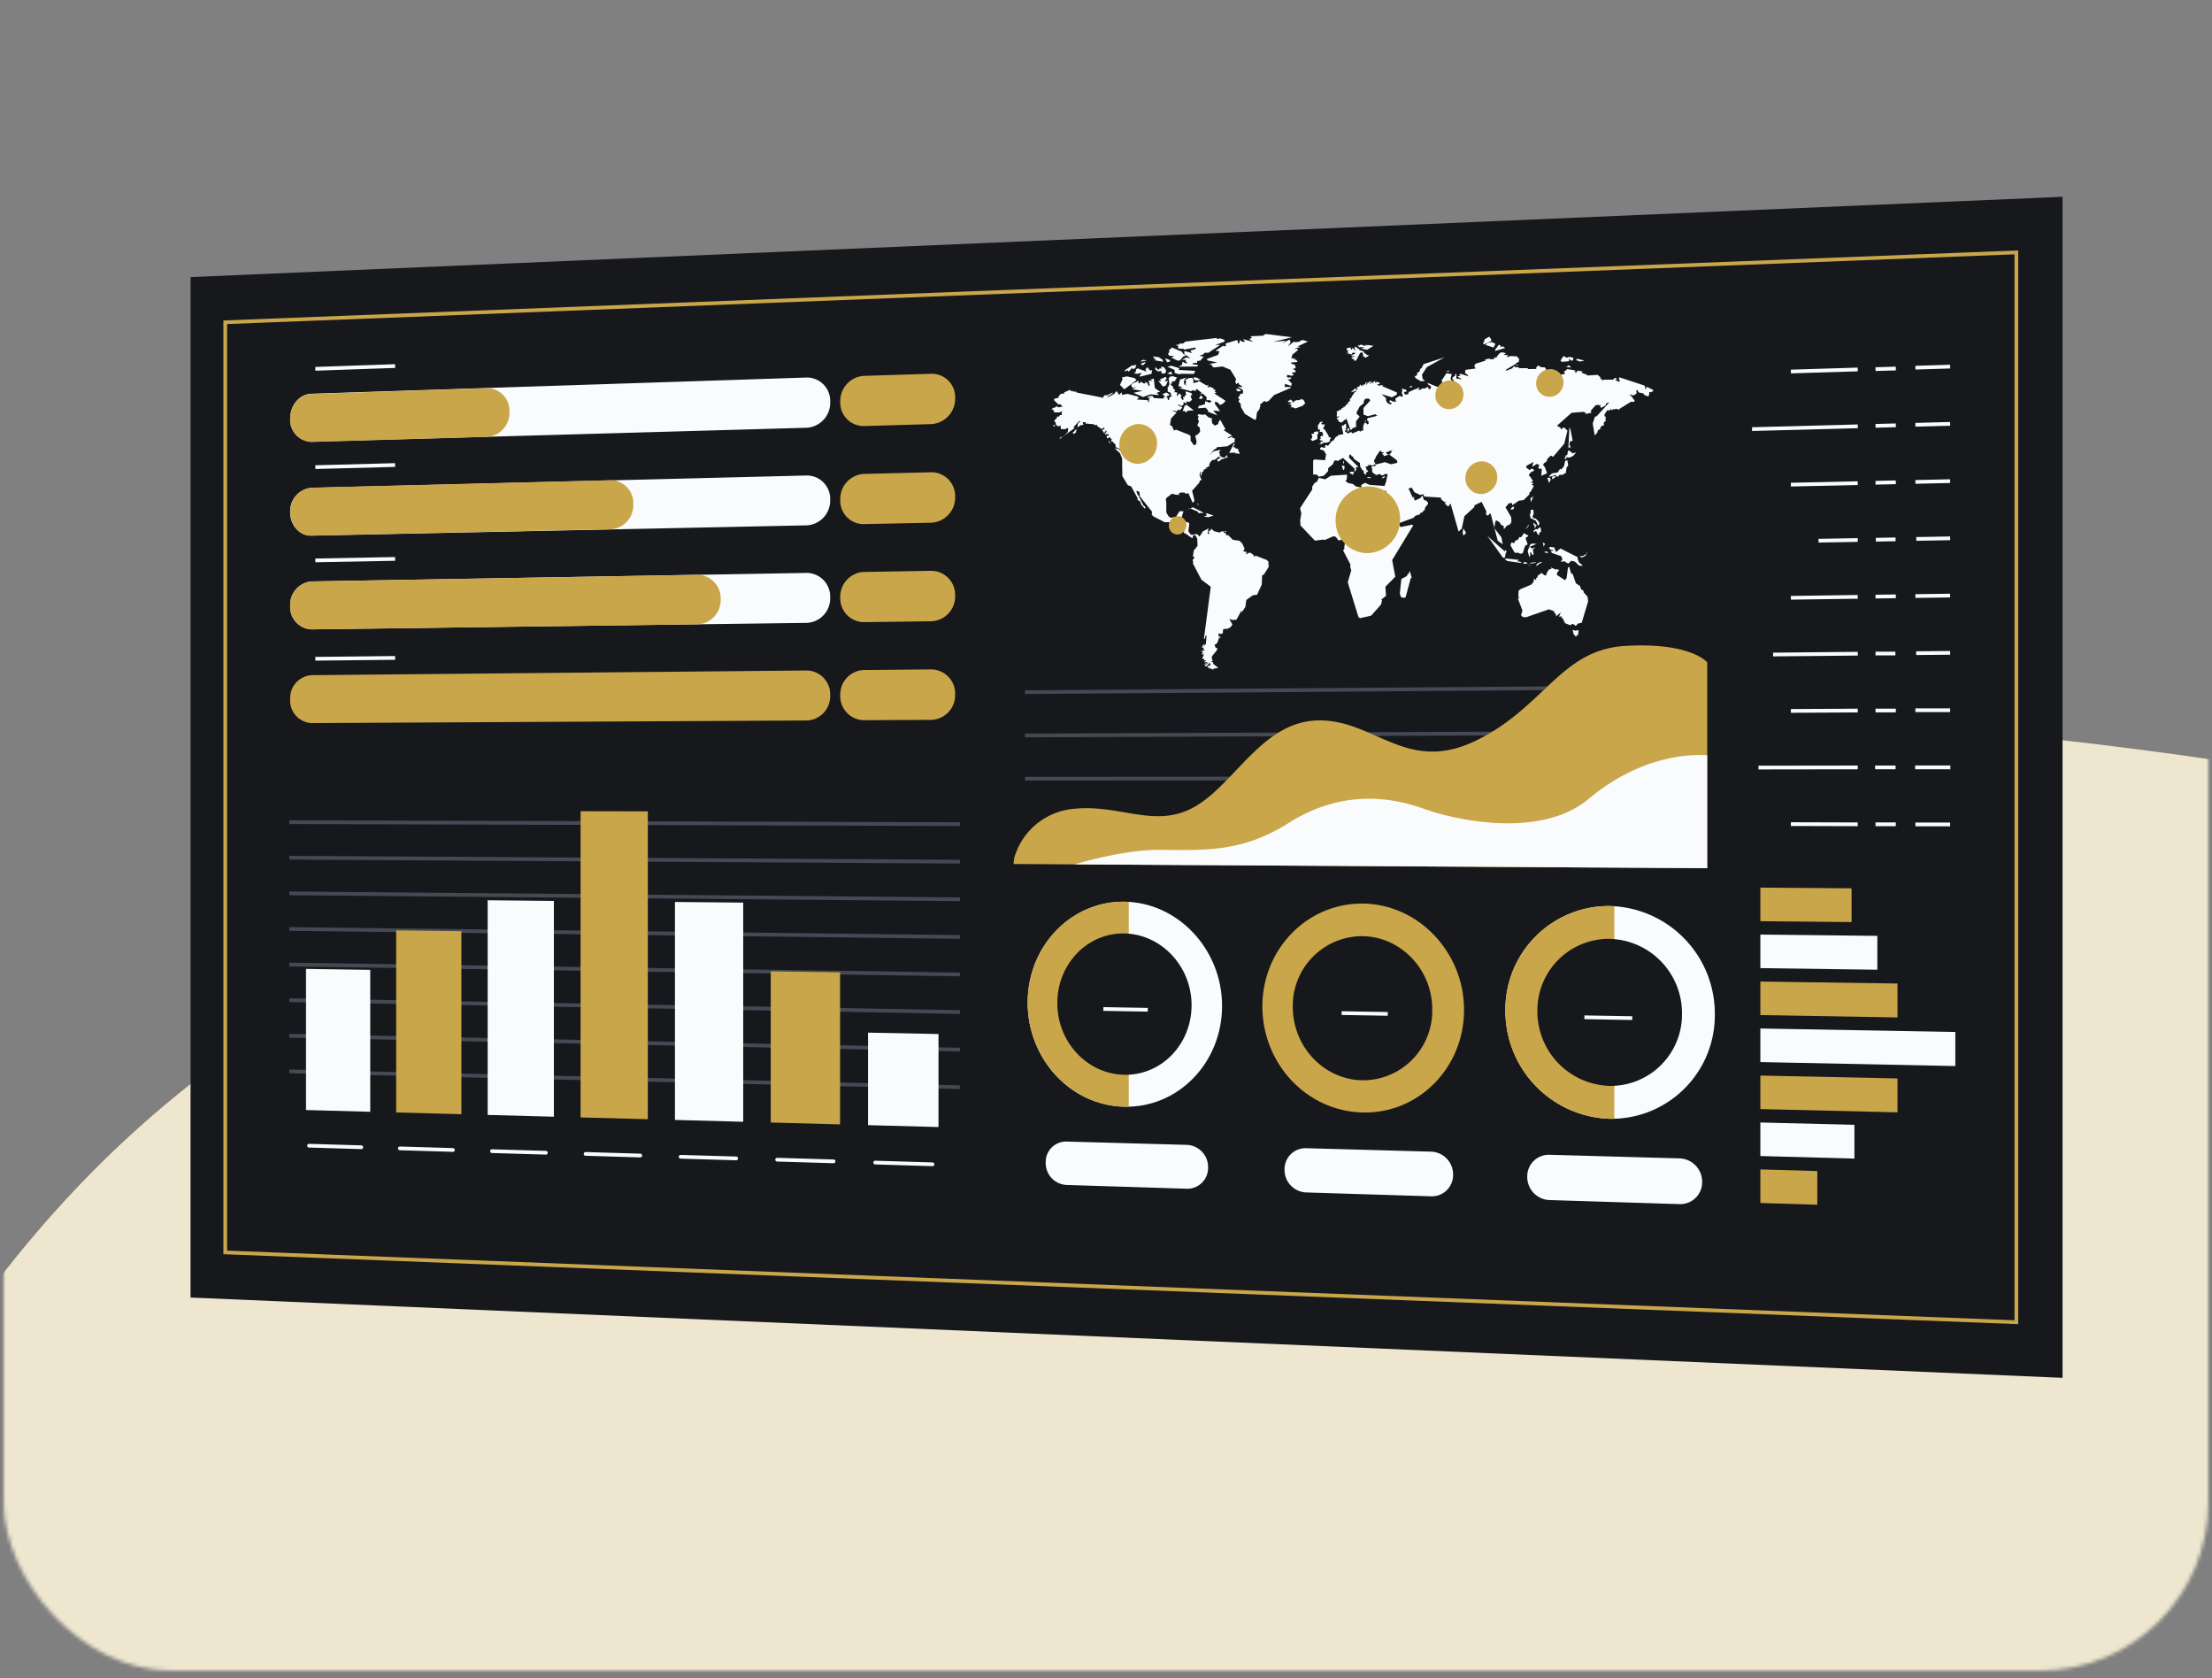 <svg xmlns="http://www.w3.org/2000/svg" width="592" height="449" fill="none" viewBox="0 0 592 449">
  <rect x="0" y="0" width="592" height="449" fill="#808080" stroke="none"/>
  <g class="modern-tech-increase-operational-efficiency">
    <g class="Mask group">
      <mask id="a" width="590" height="447" x="1" y="0" class="a" maskUnits="userSpaceOnUse" style="mask-type:alpha">
        <rect width="590" height="447" x="1" fill="#17181C" class="Rectangle 3482" rx="45"/>
      </mask>
      <g class="Group 6965" mask="url(#a)">
        <g class="freepik--background-simple--inject-12">
          <path fill="#C9A649" d="M481.857 192.497s-169.448-7.353-304.367 34.518S3.336 334.97-32.62 388.245c-35.955 53.276 34 99.518 166.169 113.132 132.169 13.615 191.164-25.393 355.418-39.292 164.253-13.9 213.898-9.181 330.625-51.261 116.728-42.079 93.301-119.164-50.5-166.754-143.801-47.591-287.235-51.573-287.235-51.573Z" class="Vector"/>
          <path fill="#FAFBFC" d="M481.857 192.497s-169.448-7.353-304.367 34.518S3.336 334.97-32.62 388.245c-35.955 53.276 34 99.518 166.169 113.132 132.169 13.615 191.164-25.393 355.418-39.292 164.253-13.9 213.898-9.181 330.625-51.261 116.728-42.079 93.301-119.164-50.5-166.754-143.801-47.591-287.235-51.573-287.235-51.573Z" class="Vector" opacity=".75"/>
        </g>
        <g class="freepik--Graphics--inject-12">
          <path fill="#17181C" d="M552 368.658 51 347.173V74.137l501-21.485v316.006Z" class="Vector"/>
          <path stroke="#C9A649" stroke-miterlimit="10" d="M539.637 353.781 60.285 335.099V86.226L539.637 67.53v286.25Z" class="Vector"/>
          <path fill="#FAFBFC" d="m215.992 114.447-132.639 3.754a5.888 5.888 0 0 1-5.374-3.934 5.881 5.881 0 0 1-.32-2.323c0-3.541 2.503-6.494 5.694-6.594l132.639-4.342a6.25 6.25 0 0 1 5.801 4.059c.295.785.429 1.622.393 2.46a6.696 6.696 0 0 1-6.194 6.92Z" class="Vector"/>
          <path fill="#C9A649" d="M136.329 110.199a5.974 5.974 0 0 0-1.588-4.422 5.988 5.988 0 0 0-4.293-1.91l-47.087 1.539c-3.14.1-5.693 3.053-5.693 6.595a5.879 5.879 0 0 0 5.693 6.256l47.087-1.364a6.433 6.433 0 0 0 5.881-6.694Z" class="Vector"/>
          <path fill="#FAFBFC" d="m215.988 140.562-132.639 2.765c-3.14.075-5.694-2.74-5.694-6.257a6.258 6.258 0 0 1 5.694-6.544l132.639-3.303a6.248 6.248 0 0 1 4.483 1.951 6.254 6.254 0 0 1 1.711 4.581 6.63 6.63 0 0 1-6.194 6.807Z" class="Vector"/>
          <path fill="#C9A649" d="M169.494 134.929a6.117 6.117 0 0 0-5.994-6.445l-80.084 2.002a6.26 6.26 0 0 0-5.693 6.545c0 3.541 2.502 6.356 5.693 6.256l80.147-1.676a6.46 6.46 0 0 0 5.931-6.682Z" class="Vector"/>
          <path fill="#FAFBFC" d="m215.991 166.657-132.64 1.739a5.97 5.97 0 0 1-4.17-1.975 5.986 5.986 0 0 1-1.523-4.356 6.255 6.255 0 0 1 5.694-6.495l132.639-2.277a6.328 6.328 0 0 1 4.483 1.995 6.347 6.347 0 0 1 1.711 4.599 6.557 6.557 0 0 1-6.194 6.77Z" class="Vector"/>
          <path fill="#C9A649" d="M192.874 160.333a6.255 6.255 0 0 0-6.081-6.532L83.36 155.578a6.256 6.256 0 0 0-5.694 6.494 5.98 5.98 0 0 0 5.694 6.332l103.433-1.352a6.492 6.492 0 0 0 6.081-6.719Zm23.116 32.442-132.639.701a6.041 6.041 0 0 1-4.169-2.003 6.036 6.036 0 0 1-1.524-4.366 6.145 6.145 0 0 1 5.693-6.457l132.639-1.252a6.367 6.367 0 0 1 4.481 2.024 6.372 6.372 0 0 1 1.713 4.608 6.506 6.506 0 0 1-6.194 6.745Zm33.317-79.303-18.169.526a6.265 6.265 0 0 1-4.52-1.925 6.243 6.243 0 0 1-1.737-4.594 6.75 6.75 0 0 1 1.743-4.709 6.749 6.749 0 0 1 4.514-2.199l18.169-.563a6.267 6.267 0 0 1 4.574 1.915 6.248 6.248 0 0 1 1.745 4.642 6.782 6.782 0 0 1-6.319 6.907Zm-.002 26.385-18.17.376a6.252 6.252 0 0 1-4.538-1.942 6.255 6.255 0 0 1-1.718-4.628 6.68 6.68 0 0 1 6.256-6.857l18.17-.451a6.373 6.373 0 0 1 4.561 1.963 6.372 6.372 0 0 1 1.758 4.644 6.722 6.722 0 0 1-6.319 6.895Zm.001 26.371-18.169.238a6.373 6.373 0 0 1-5.856-4.131 6.381 6.381 0 0 1-.401-2.488 6.62 6.62 0 0 1 6.257-6.808l18.169-.312a6.445 6.445 0 0 1 2.48.542 6.443 6.443 0 0 1 3.426 3.61 6.43 6.43 0 0 1 .413 2.505 6.644 6.644 0 0 1-6.319 6.844Zm0 26.383-18.169.088a6.446 6.446 0 0 1-4.521-2.029 6.425 6.425 0 0 1-1.736-4.641 6.564 6.564 0 0 1 1.742-4.662 6.56 6.56 0 0 1 4.515-2.095l18.169-.163a6.482 6.482 0 0 1 4.558 2.027 6.46 6.46 0 0 1 1.348 2.158c.303.801.443 1.654.413 2.51a6.607 6.607 0 0 1-6.319 6.807Z" class="Vector"/>
          <path stroke="#FAFBFC" stroke-miterlimit="10" d="m84.395 98.684 21.347-.739m-21.347 27.044 21.347-.563m-21.347 25.517 21.347-.4M84.395 176.26l21.347-.225m373.552-76.629 17.894-.55m-28.284 15.961 28.292-.751m-17.902 15.604 17.894-.4m-10.495 15.402 10.498-.188m-17.897 15.462 17.894-.251m-22.661 15.433 22.674-.226m-17.907 15.315 17.894-.1m-26.56 15.253 26.565-.038m-17.899 15.172 17.894.05m4.76-121.79 5.431-.162m-5.431 15.341 5.431-.15m-5.431 15.375 5.431-.125m-5.347 15.366 5.281-.1m-5.365 15.317 5.431-.075m-5.431 15.312h5.318m-5.318 15.242h5.431m-5.529 15.219h5.468m-5.37 15.231h5.431m5.239-122.181 9.297-.288m-9.297 15.567 9.297-.251m-9.297 15.541 9.297-.213m-9.059 15.464 9.06-.163m-9.298 15.446 9.297-.125m-9.09 15.411 9.097-.087m-9.304 15.351h9.297m-9.367 15.293h9.423m-9.353 15.262h9.297" class="Vector"/>
          <path stroke="#454954" stroke-miterlimit="10" d="m274.323 208.356 181.966-.126m-181.966-11.448 181.966-.751m-181.966-10.835 181.966-1.364" class="Vector"/>
          <path fill="#C9A649" d="M456.908 232.294v-55.058s-4.267-5.418-21.873-4.417c-17.418 1.001-21.598 16.392-40.042 25.351-18.444 8.96-26.928-5.493-41.944-5.418-15.016.075-22.336 16.693-33.11 22.987-10.774 6.294-20.246-.814-33.047.725a18.194 18.194 0 0 0-15.466 13.164l-.175 1.552 185.657 1.114Z" class="Vector"/>
          <path fill="#FAFBFC" d="M456.899 232.293v-30.232c-6.019-.325-18.507.676-31.771 11.725s-36.926 5.218-43.883 2.678c-11.075-4.055-23.775-4.255-36.401 3.754-12.626 8.008-22.887 7.232-34.586 7.17-8.271 0-17.869 2.502-22.712 3.891l169.353 1.014Zm-139.182 85.77-32.371-1.013a5.854 5.854 0 0 1-3.939-1.884 5.852 5.852 0 0 1-1.542-4.085 5.448 5.448 0 0 1 1.539-3.989 5.454 5.454 0 0 1 3.942-1.654l32.371.888a5.94 5.94 0 0 1 5.606 6.031 5.545 5.545 0 0 1-1.59 4.044 5.55 5.55 0 0 1-4.016 1.662Zm65.36 2.028-33.611-1.038a6.03 6.03 0 0 1-5.681-6.094 5.618 5.618 0 0 1 1.619-4.08 5.596 5.596 0 0 1 4.062-1.664l33.611.926a6.106 6.106 0 0 1 5.818 6.144 5.684 5.684 0 0 1-1.671 4.145 5.686 5.686 0 0 1-4.147 1.661Zm66.442 2.089-34.887-1.089a6.185 6.185 0 0 1-5.894-6.257 5.77 5.77 0 0 1 1.698-4.185 5.761 5.761 0 0 1 4.196-1.671l34.887.964a6.255 6.255 0 0 1 6.031 6.256 5.854 5.854 0 0 1-3.707 5.576c-.739.292-1.53.43-2.324.406Z" class="Vector"/>
          <path stroke="#454954" stroke-miterlimit="10" d="m77.435 286.656 179.463 4.242M77.435 277.129l179.463 3.716M77.435 267.609l179.463 3.179m-179.463-12.71 179.463 2.653M77.435 248.566l179.463 2.128M77.435 239.031l179.463 1.589M77.435 229.5l179.463 1.051M77.435 219.984l179.463.526" class="Vector"/>
          <path fill="#FAFBFC" d="m99.088 297.47-17.193-.463v-37.765l17.193.263v37.965Z" class="Vector"/>
          <path fill="#C9A649" d="m123.485 298.118-17.456-.463v-48.714l17.456.213v48.964Z" class="Vector"/>
          <path fill="#FAFBFC" d="m148.238 298.79-17.719-.476v-57.435l17.719.175v57.736Z" class="Vector"/>
          <path fill="#C9A649" d="m173.38 299.462-17.994-.475v-81.936l17.994.037v82.374Z" class="Vector"/>
          <path fill="#FAFBFC" d="m198.906 300.144-18.269-.488v-58.324l18.269.175v58.637Z" class="Vector"/>
          <path fill="#C9A649" d="m224.832 300.845-18.557-.5v-40.443l18.557.276v40.667Z" class="Vector"/>
          <path fill="#FAFBFC" d="m251.172 301.552-18.858-.5v-24.751l18.858.363v24.888Z" class="Vector"/>
          <path stroke="#FAFBFC" stroke-linecap="round" stroke-linejoin="round" d="m82.707 306.547 13.99.413m10.313.306 14.202.425m10.458.317 14.428.425m10.622.309 14.641.438m10.797.332 14.866.438m10.963.339 15.103.451m11.139.322 15.341.463" class="Vector"/>
          <path fill="#C9A649" d="M471.127 246.477v-8.985l24.414.188v9.034l-24.414-.237Z" class="Vector"/>
          <path fill="#FAFBFC" d="M471.127 259.038v-8.972l31.308.338v9.06l-31.308-.426Z" class="Vector"/>
          <path fill="#C9A649" d="M471.127 271.601v-8.972l36.701.525v9.072l-36.701-.625Z" class="Vector"/>
          <path fill="#FAFBFC" d="M471.127 284.172v-8.984l52.18.938v9.11l-52.18-1.064Z" class="Vector"/>
          <path fill="#C9A649" d="M471.127 296.749v-8.972l36.701.776v9.072l-36.701-.876Z" class="Vector"/>
          <path fill="#FAFBFC" d="M471.127 309.312v-8.972l25.177.625V310l-25.177-.688Z" class="Vector"/>
          <path fill="#C9A649" d="M471.127 321.879v-8.984l15.241.437v9.01l-15.241-.463Z" class="Vector"/>
          <path fill="#FAFBFC" d="M327.064 269.133c0 15.266-11.788 27.341-26.215 26.979-14.428-.363-25.815-12.826-25.815-27.855 0-15.028 11.512-27.116 25.815-26.99 14.302.125 26.215 12.663 26.215 27.866Z" class="Vector"/>
          <path fill="#C9A649" d="M302.089 241.342c-.413 0-.814-.075-1.251-.075-14.303-.126-25.815 11.962-25.815 26.99 0 15.029 11.512 27.529 25.815 27.855h1.251v-54.77Z" class="Vector"/>
          <path fill="#17181C" d="M318.903 268.938c0 10.511-8.108 18.857-18.056 18.632-9.948-.225-17.881-8.784-17.881-19.182 0-10.399 7.983-18.77 17.869-18.632 9.885.137 18.068 8.721 18.068 19.182Z" class="Vector"/>
          <path fill="#C9A649" d="M391.83 270.201c0 15.541-12.225 27.841-27.191 27.466-14.965-.376-26.79-13.076-26.79-28.38 0-15.303 11.937-27.616 26.79-27.529 14.853.088 27.191 12.926 27.191 28.443Z" class="Vector"/>
          <path fill="#17181C" d="M383.315 270.076a18.587 18.587 0 0 1-5.369 13.458 18.57 18.57 0 0 1-13.4 5.512c-10.274-.225-18.545-8.997-18.545-19.596a18.598 18.598 0 0 1 1.298-7.221 18.595 18.595 0 0 1 17.247-11.749c10.348.113 18.769 8.885 18.769 19.596Z" class="Vector"/>
          <path fill="#FAFBFC" d="M458.937 271.352a27.671 27.671 0 0 1-17.402 26.024 27.66 27.66 0 0 1-10.841 1.968 28.852 28.852 0 0 1-27.804-28.93 27.69 27.69 0 0 1 27.804-27.992 28.782 28.782 0 0 1 28.243 28.93Z" class="Vector"/>
          <path fill="#C9A649" d="M432.033 242.497c-.45 0-.888-.075-1.339-.075a27.686 27.686 0 0 0-19.76 8.177 27.68 27.68 0 0 0-8.044 19.815 28.858 28.858 0 0 0 27.804 28.93h1.339v-56.847Z" class="Vector"/>
          <path fill="#17181C" d="M450.156 271.212a19.12 19.12 0 0 1-11.985 17.96 19.117 19.117 0 0 1-7.473 1.373 19.922 19.922 0 0 1-19.245-20.021 19.126 19.126 0 0 1 19.245-19.32 19.881 19.881 0 0 1 19.458 20.008Z" class="Vector"/>
          <path stroke="#FAFBFC" stroke-miterlimit="10" d="m295.292 269.969 11.887.212m51.882.885 12.338.213m52.642.912 12.801.226" class="Vector"/>
          <path fill="#FAFBFC" d="m359.616 124.26.088-.951-.276.275.188.676Zm-36.918 14.032.639.1 1.464-.451-2.103-.675.288.688-.851.2.563.138Z" class="Vector"/>
          <path fill="#FAFBFC" d="m339.279 149.929-3.228-1.251-.576.338.088-.489-1.039-.7-1.189.5.388-.588-.888-.25-.288.4.551-1.063-.676-1.489-.763-.664-1.702-.225-1.251-1.251h-.639l.113-.413-.651-.263v-.288l-.363-.112-.85.363-1.402-.363-.713-.663-.125.325-.601.413.15.726-.463-.163.188-.663-.063-.351.113-.1.113-.313-1.252.689h-.212l-1.001 1.514h-.088l-.275-.401-.613-.312-.626.275h-.701l-.713-.939.263-2.089-.488-.388h-1.752l-.175-.113.262-1.101h.088l.513-1.677h-1.064l-.976 1.514-1.351.238-.501-.263-.713-1.151V134.4l-.175-.075.175.075-.125-.638.113-.488 1.489-1.164 1.451.326.2-.176.388.301-.187-.526.688-.325.175.138.576-.101.413.326h.3l.413-.163 1.101 2.503h.338l.188-.601-.614-2.503 1.99-2.239v-.326l.113-.187h.3l.113-.301-.301-.513v-.238l-.288-.425.176-.175v-.663h.15l.075 1.088.2-.15.088-.876h.313l.225-.638.888-.363h-.663l.701-.275.225-.213h.363l-.113-.388.338-.813.576-.563h.55l1.252-.964v.213l.4.163-.888.463v.563l.575-.138.413-.425 1.014-.338.187-.05.588-.263-.162-.2v-.351l-.713.726-.776-.137-.476-.426v-.525l-.2-.163v-.2l.438-.651-1.902.4-.964.964 1.102-1.452.463-.162.325-.451 2.753-.238 2.002-1.251v-.213l-.125-.137.15-.275-.238-.388-.463.087v-.413l-1.113.438-.101-.2 1.139-.538-2.14-1.351v-.138l.351-.225-1.377-2.503-.4.526-.15.588-.15.187h-.263l-.438.313-.726-.638-.188-.876.151-.438-1.001-.313-.914-.826-.438.176-1.339-.176-.188.376.288.338-.237.488.3.738-.438 1.076.651.588.1 1.101-.689.751-.613.276.351 1.589-.088.425.063.25h-.201l-.237.326-.363-.15-.776-1.127v-1.163l-.25-.313-3.629-1.427-.651.238v-.25l-.513-1.051-.475-.125.275-1.79 1.489-1.589-1.326-.588 1.514.25.112-.438.639.1.625-.75-1.101-.513v-.276l.876.463.651-.563-.251-.288.338-.175.288.225h.463l-.238-.35.075-.138.451.163h.375l.651-.551-.363-.9v-.213l.438-.188-.263-.513-1.514-.45v.475l.138.25-.075.226-.288.225-.213.513-.188-.313-.062.4.163.301-.301.263-.538-.739.188-.225v-.313l-.288-.338-.413-.1-.363.776-.137-.601.162-.413-.438-.187-.325.1v-.426l.25-.112-.65-.576v-.438l-.563-.438-.101-.212.313-.276.1-.5h.676l.638-1.014-1.176-.363-.913.188.125.3h-.288l.238 1.715-.263.3.137.288h-.362v1.351l.876.338-.151.663.213-.187.2.275-.725.525v.488l-.238.188-.225-.4v-.388l-.501-.15.325-.075.226-.201.5-.062-.238-.426h-.35l.363-.087-.751-.276-.938.501.713.525-.376.276v.325l-2.402-.125-.388-.213-.225-.388h-.713l-.639.351.201.2.976-.375-.714.45v1.076l-.275-.125v-.413l-3.016-.2.488-.401-.162-.375-2.816-.738-1.476.3v-.325l-.138-.388-.588.726-.651-.976-.262.1-.476.625-1.789.926.1-.275 1.526-.976h-.375l-1.477.713-.325-.175-.588.513.175.288-7.282-1.427-.138-.25h-.738l-.213-.2-.551.15.163-.225-.338-.175-1.526.675.1.263-.951.125-.501.501-.175.538-1.089.275-.112.326 1.176 1.176h.726l.137.425.463.1-1.426.301v-.251h-.538l-.238.301h-.375l-.576.4.626.275-.088.238.325.363h1.252l.763-.338-.125.351v.663l-.526.062-.225.413-.438-.1-.175.513-.425.376-.213.45.388.288v.475l.525.576.513-.113.213-.212.138 1.063h1.326l.175-.263h.463l-.137 1.039-1.252 1.251-.663.1-.313.551 4.092-2.991-.338-.187 1.514-1.665.263.113v.188l-.438.112-.175.463v.363l-.15.225.175.163.851-.563h.613v-.263l-.188-.288.138-.25.888.175-.187.176v.175l.6-.138.088.088 1.426.112.388.288.526-.213-.088.313 1.252.901.25-.25.35.2v-.425h.163v.65l-.326-.075-.287.1.688 1.102v-.876l.062.35.251-.175v-.363l.25.338-.138.35-.237.138v.525l.175-.187.275-.075.375.325-.175-.238v-.275l.326.488-.213.263-.375-.201.062.876.15-.175.238.1.1-.288.213.088.2-.125v.35h.188l.187.251-.125.212.075.376h.376l.1.287.538.413.1.776 1.139.513.162.301.588.187.376.526.075.513-.138.513-.2-.738v-.213l-1.251-1.089-1.026-.187 1.376 1.251.613 1.439.063 4.755 1.451 2.415.901.325 1.852 3.391h-.35l1.013.776.126.626.963 1.138.213-.162-.088-.401-.375-.175-1.251-2.427v-.263l-.338-.163-.388-1.126h.162l.664.25.162 1.252 3.229 4.054v.375l-.138.175.35.626 3.166 1.652h1.677l.463.413.488.463 1.464.438.15-.075h.125l.113.375.676.776v.2l.112.438.251-.063 1.751 1.252.338-.113-.125-.275.225-.25.488-.188.526 1.013.075 1.89-.676.888v.063l-.3.188-.263 1.651.263.263h.213l-.201.313-.362.438.175.688-.138.138 2.328 4.454 2.502 1.877-1.814 13.765.2.338.2-.914.163-.188.112.188-.162 2.14-.225.15v.325l-.276-.125.188-.338-.225-.362.137.4-.488.338v.238l-.275.312h.563v.251l-.137.312h.412v.201h-.55l-.3.275.162.225.225-.162h.176l-.451.525.2.363.326-.438-.125.738-.263.326v.475l.45-.075.088.175-.2.238h.413l.275.113-.388.187-.125.301.325-.126h.676l-.801.338v.1l.901-.3-.563.463h-.463v.338l.663.225-.075-.175.901-.989-.125.539h.4l-.25.225v.35l-.188-.413-.087.313-.213-.088-.338.401.326.075.212.45.163-.4.313.463.15-.175.463.375v-.338l1.364-.25-1.377-1.038v-.213l-.162-.276-.388-.2v-.075h.413l-.276-.851.088-.463 1.326-1.626.088-.501-.438-.125-.313-.763.726-.488.538-1.502.25.163.175-.388-.312.087-.238-.125-.088-.851.701.201.513-.301v-.838l.163-.2 1.126-.088.838-.488.401-.663-.814-1.414h.151l.75.25 1.001-.112 1.364-2.503v.638l1.014-1.539.263-1.864 1.726-1.252 1.139-.15 1.251-2.69.113-2.503.088-.15.275.088 1.389-2.178-.088-1.464-.388-.288.213-.012Z" class="Vector"/>
          <path fill="#FAFBFC" d="m322.203 137.223-2.94-1.489-1.552.664.751-.413 2.102.913.213.401 1.426-.076Zm-1.81 1.004.901.162-.901-.162Zm4.998-.046.726-.025-.726.025Zm-10.703 9.518.276.513-.276-.513Zm30.835-44.137-1.765-.038.2-.813 1.615.563.15-.676-1.151-1.138.65.075.426-.538-1.064.012-.2-.325.175-.426.976.301.751-.226-.588-.613.988-.137.113-.35-.801-.551.776-.175-.213-.927-.788-.187-.325-.388 1.814-.15-.275-.526-.739-.162.614-.163-1.252-.163.275-.95 1.527-1.252-.3-.388-.738.288.6-.438 1.126-.225-.826-.188 2.766-1.302-1.527-.438-.901.514-.913.087-.388-.15-1.627 1.264.739-1.076-.276-.726-1.989.989.926-.689-3.341.313 5.03-1.226-7.045-.889-.751.463-3.341.15.438.451-.788.288 1.126.776-2.74-.751.538.688-.613.05-.814-.475-.037.638-.363.363-.238-1.026-3.153.925.125.764-.838-.125-1.99 1.314 1.076.15-.363.938-3.053 1.126.263.376 2.602.55-2.252.4.788.214.013.4.525.313 2.265-.276 2.128.889 1.551 2.515-.225.638.213.676.663-.35.163.5.838.438-.175.213-1.176-.063 1.188.588.388.513-.087.701-.563.05-.714 1.126.426.426-.338.463.613.713.075.863 1.039 1.79 2.715 1.651.325-.4.188-1.602.738-1.001.013-.363.175-.237-.088-.376.063-.2 1.039-.901.212-.012.1.262.826-.225 1.527-1.639 4.367-1.864.163-.263Z" class="Vector"/>
          <path fill="#FAFBFC" d="m332.174 104.513-.351-.363-.863-.15-.063.438.488.313.789-.238Zm-17.8-4.735 1.226.388.313-.163 3.591.038.388-.814-4.429-.237.137-.476-2.102-.65-1.101.212 1.965.926.012.776Zm5.431 11.758.063-.563-.063.563Zm-9.87-6.614.613-.05-1.464-1.026-.3-2.553-.851.25.551.526-.601-.25-.463.012.288 1.214-.275.275-.326-.851-.813-.338.338.413-.513.063-.826-.488-.288.475-.325-.137.075-.588-1.89.888-.125.35.376.664 1.026-.188-1.139.55 2.753.463-2.39.501 2.553 1.126 1.939-.713 2.265.2-.288-.438-.338-.012.438-.338Zm8.17 6.178.739-.588-.739.588Zm12.381 7.66-.212-.162-1.289 2.565 1.714-.063-.112.363.375-.188.826.188-.225-.713-.176-.113.025-.5-.738-.175-.2-.288-.338.025.038-.363.312-.576Zm-3.862 1.052 1.214.438-1.214-.438Zm-7.117-9.995-2.002-1.551-.488.35-.488 1.376.551-.037.225.4.738-.488 1.464-.05Zm-10.162-9.911-.4-.238.4.238Zm12.419 6.81.062-.676-.563-.138-.4.789.901.025Zm-10.543-3.277.775-.263.576-1.251-.263-.05-.062.2-.538-.226.563-.55-.313-.463-1.564.701.475.425-.863-.062 1.214 1.539Zm-10.326.734 3.278-2.477-.538-.538-2.027-.451-1.364.288.2.463-.7 1.526 1.151 1.189Zm14.461-7.06-.426.4.426-.4Zm-12.754 2.553.676-.525-.676.525Zm-6.033 18.174.663 1.076-.213-.763-.45-.313Zm17.348-20.856-1.276.313 1.276-.313Z" class="Vector"/>
          <path fill="#FAFBFC" d="m323.509 103.072-.663.037-1.99-1.189-.488.438-.262-.1-.726.288.025-.851-.313-.588-.851.025-.938.451.137.738-.225.475.463.363-.738-.313-.1-.638.237-.725.438-.463-1.726.55-.401 1.752.926.175-.1.225-.651.088 3.141.863.451-.237.988.125-.062-.313.1-.25 1.426 1.101-.438.438.688-.251 1.064.951v.876l.726-.087.676.363-.639.375-1.113-.438-.113.851-1.614.425-.25.639 2.052-.151.513.501.25.638 2.415.914-1.151-1.302 1.852.163-1.402-1.99.126-.563.625.226.638.7.914-.463.575-.663-3.028-1.99.601-.175-.501-.275.251-.238-.238-.413-.313.188.075-.4-.988-.463-.564.15-.162-.15.375-.413Z" class="Vector"/>
          <path fill="#FAFBFC" d="m319.334 100.992.263.613.663.226 1.052-.238-1.114-.588-.864-.013Zm-12.73-3.902-.263-.188-1.101.438.576.426.788-.676Zm2.278-1.193.576.3-.689.15 2.528.45-.175-.55-.989-.676-1.539-.2.288.526Zm-3.876 1.373-.576-.126.576.126Zm4.01.497-.663-.576.663.576Zm-5.017 1.114.063.338-.376.425.451-.012-.776.313 1.164.075.337-.163.839.038-.638.425-.025.463 3.14-.763.163-1.039-.488.226-.801-.976-.463.563.038.337.325.363-2.49-.938-.463.325Zm-2.841.506.65-.325.301.388.913-1.102.125.45.751-.337v-.375l.275-.276-.35-.212-.263.2-.575-.038-1.99 1.352.163.275Zm4.497-2.69 1.263-.226-.951-.225-.825.425.513.026Zm6.921-1.994.426.525h1.276l-.776.45 1.652.814.626-.05.888-1.014.738-.312-.851-.526-.2-.463-2.853-1.201.05.225-.663.475.075.551-.388.526Zm-.227 2.223.776-.188.037-.375-1.376-.488.563 1.051Zm-.818-2.15-.588-.225.588.225Zm1.956 4.622-1.102.538 1.314.313-.212-.85Zm-2.763-1.312.138.576-.513-.138-.15.363-.263.037-.726-.738-.05.626.688.538 1.051-.063-.1.626.914.025.362-.426-.037-.5-.501-.75-.813-.176Z" class="Vector"/>
          <path fill="#FAFBFC" d="m314.925 92.416.25.063.175.187-.138.35.401.289 1.113.012.126.238 3.115-.576v.426l-1.439.413.551.65-2.127-.538.025.801 1.664 1.151-1.176-.225-1.126.613h1.038l-.087.313.5.65-.576-.05-.763-.425-.075.814-.888.538 4.942-.05.201-.45-1.439-.151.012-.3 1.151-.075.075-.501.826-.088.876-1.063-1.176-.25.988-.326.551-.488.851.038 3.228-2.103-1.314-.037 2.378-.8.125-.501-1.189-.426-1.001.188.175-.313-8.484.989-.713.55-.675-.087-.351.325-.938.125.338.1Zm-32.208 25.54.575-.351-.575.351Zm5.07-2.931-.388.513-.313.15.188.376h.225l.563-.488-.163-.288.313-.175-.087-.238-.338.15Zm-5.727-1.283-.388.163.6.188.088-.338-.3-.013Zm74.894 11.668-.388.163.388-.163Zm10.108 2.314-.988-.087-.276.137.664.176.6-.226Zm3.381.104.25-.326-.012-.1-.638.238-.213.363.613-.175Zm-21.807-19.26.7-.725-.563-.964-.3.038-.426-.226-.05.313-.7.088-.226-.075-.3.238-.175-.101-.213.163-.05.238-.3.162-.113-.412-.676-.488.063.287-.163-.012-.287.137-.226.338.964.1-.088.251-.738.313h.651l.287.35-.375.413.563-.038.814.338 1.927-.726Zm2.611 9.425 1.313-.525v-1.264l.338-.25-.25-.563-1.064.225.213.238-.363.212-.475.025.263.739-.126.425-.3.35.451.388Zm1.345-4.97-.288.463.288-.463Z" class="Vector"/>
          <path fill="#FAFBFC" d="m352.491 113.712.313.288-.163.375.238.276-.363.325.313-.138.187.301.251-.401.037.35-.163.514.651-.088.3.651-.037.463-.451.025-.137.087-.138.326.263.187-.426.351.176.212.725.125.038.126-.488.087-.576.814.338-.226.325.075.201-.237.675-.176.351.088 1.126-.438-.188-.1.038-.3.363-.501-.689-.275v-.275l-1.076-1.74-.413-.062.513-1.239-.838-.013-.15-.162.338-.438.075-.301-.2.213-.488.025-.589.926-.262-.1Zm8.222 1.858.325-.426.113-.55-.15.125-.15-.125-.301.162.175.451-.125.15.113.213Zm3.1-2.441-.3.676.3-.676Zm1.797-.867-.289.037.289-.037Zm-.382.673.463-.363-.288-.088-.175.451Zm-1.63-20.05h1.639l-.939.388 1.589.313 1.715-1.064-1.564-.212-.251.15-.25-.326-.087.5-.351-.212-.375-.012-.488-.3.025.225-.326-.088.013.288-.338-.263-.188.2.226.213-.05.2Zm-3.111 1.733.313.237-.588-.675.275.438Zm.405-.916-.262.5.45.551.638.025.476-.638.037.313.388-.063.175.163-1.238.588.4.175.901-.075-1.239.45.451.388.438.038-.213.2.363.238.3-.113 1.051-2.002.551-.2.087.113.063.387.163.176-.075.488.425.087.25.25.951-.625-.688-.175-.075-.2-.35-.138-.251-.275-.087-.288-1.151-.4-.176-.389-.362.188.112-.363-.463-.175-.238-.225-.175.488.275.763-.8-.876-.176.413-.125.1-.338-.3.376-.175-.25-.088-.701.063-.363.187v.513l.475-.062Zm58.569 27.973-.388.188-.263.613v.401l.488-.175-.275-.376 1.088.113.964-.501.763-.913-.901.288-1.013-.801-.301.162-.162 1.001Zm-5.266 6.212-.201.363.263-.15.25 1.138.513-.888-.1-.326-.312-.262-.413.125Zm3.015-2.014-.288.526-1.527.263-.713.613v.312l1.664-.5.201.45.538-.037.162-.363.15-.075.926-.038.276-.312.438-.088.237-1.539.426-.576-.225-1.376-.588.2-.313 1.389-.714.888-.3-.162-.35.425Z" class="Vector"/>
          <path fill="#FAFBFC" d="m415.617 128.099.401-.188.312-.463-.463-.05-.438.151-.062.688.25-.138Zm-5.82 6.222.576-1.614-.826.738.25.876Zm-4.775 1.959.238-.626-.563-.025-.45.713.775-.062Zm6.989 4.849-.538.513-.401-.1-.538.363-.175.538.751-.401.375.889.488.263-.025-.664.501-.237-.113-1.139-.325-.025Zm-2.634-3.603.25 1.101 1.452.739.551 1.326.362-.45-.125-.626-.838-.851-.638-.113-.238-.475.313-.738-.1-1.014-.676-.05-.088 1.214-.225-.063Zm.26 1.56.438.538-.438-.538Zm-.854 1.779-.588.863.839-.876.125-.563-.376.576Zm2.785.018-.338.25.338-.25Zm-.49-.435-.701-.6.025.7.25-.15.101.976.5-.838-.175-.088Zm13.137 7.948-.563.387-.989.063.751.363.963-.551.138-.463-.3.201Zm.61-.07-.15-.525-.138.037.288.488Zm-2.534.772-4.68-2.34-1.163.976-.488-1.276-1.064-.138-.388.338.238.138.263.35.738.025-.038.163-.675.163.287.45 2.503.863.263.589-.013.463-.438.425 1.076-.088.989.601.838-.751.964.225 1.026 1.002.976.175-.075-.313-.801-.588-.438-1.114.1-.338Zm-30.662-7.711-.188 1.163.238.764.7-.751-.75-1.176Zm-14.305 11.449-.163.163-.062.362-.501.463-.012.276-1.54.826-.412 3.879.3.963.801.213.463-.2 1.351-5.068.275-.063-.5-1.814Zm1.97-12.68.463-.113-.463.113Zm42.386 28.605-.788-.238.213 1.039.613.788.263-.2.1-.275.275.062.113-1.364-.789.188Zm-7.564-16.528.601-.163-.601.163Zm2.905 13.409.564-.087-.564.087Zm8.006-4.724-.138-1.251-1.013-1.126-.163-.538-.188-.163-.263.025-.45-1.113-1.064-.689-.876-2.552-.362.012-.589-1.964-.3.375-.35 2.715-.401.613-2.202-1.426.075-.688.3-.251.151-.35-.101-.25-.175.213-.175-.276-.35.175-1.327-.588.175.338-.713.25-.65 1.014.025.438-.538.088-.801-.664-.263.176-.138.237-.363.025-.075.226-.225.175-.088.513-.337-.038.075.388-.15.275-.176-.387-.363.212-.025.601-.663.751-2.815 1.176-.25.375-.051-.312-.237.375-.063 1.414.263.688-.275-.263.137.363-.325-.275 1.264 3.303-.1.689-.263.438.125.337.338.326.888.087 6.144-2.127 1.377.526.025.312.413.438.112.576 1.239-1.026-.488 1.151.426-.05.262-.15-.062.563.338-.025.638 1.376 1.414.576.588-.388.188.088.087.15.125-.1.463.438.651-.663.963-.201 1.715-5.706Zm6.641 11.614.176-.239-.176.239Zm-54.501-68.806.851-.213-.413-.325-.438.538Zm1.817-2.565.075.376.175-.175.938.625 1.189-.037-.626-.601-.162-1.101 1.289-2.015 4.742-2.627-5.618 1.826-.488 1.026-.388.238-.176.663-.725.5.15.351-.838.663.463.288Zm17.893-10.798-.613.113.613-.113Zm23.617 8.001-.601-.626-.763.426 1.364.2Zm-1.081-.974-.438.213.438-.212Zm-21.476-5.56-.313.464 2.09.7.525-.975-1.026-.538-1.276.35Zm2.106 2.1 2.803-.825-.601-.426-.663.175.05-.275-.263-.325-.488.213-.163.425-.35.3-.325.739Zm17.968 2.896 1.939-.188-.037-.6.851.55.325-.463-.113-.438-1.001-.188-.663.213-.888-.45-.789 1.239.376.325Zm2.318 18.15-.3-.613-.288 5.594.3-.351.4.376-.4-1.064.138-.838.55-.075.15-.101-.55-2.928Zm-14.408-17.421-.275.25.826-.175-.551-.075Zm17.002-.812 1.114-.275-1.927-.476-.326.363 1.139.388Zm-25.701-5.297-.112.2-.326.188.413.3 1.802-.85.125-.439-.538-.763-1.176.65-.2.364.012.35Z" class="Vector"/>
          <path fill="#FAFBFC" d="m441.448 104.861.526.113-.1-.15h.35l.301-.438-1.552-.789h-.613l.275.163-.062.338-.301-.138v-.525l-.175-.276-6.694-2.202-.151.338.226.413-.113.5-1.101-.563.563-.3-.588-.25-.551.5h-2.577l-.088.488-.125-.5-.613-.226.087-.337-.763-.714-2.841.163-.125-.25-1.351-.45v-.163l.375-.213-1.489-.225-.275.513h-.501l.363-.263-.513-.163.251-.137h.362l-2.502-.363-.1.238-.839.513h.376l-.125.275.137.35h-.813l-.125.113v.213l-1.014-.451-.538.213-.951-.288-.55.951-.288-.1-1.114-1.189h.526l-.301-1.101-.313-.225h-.788l-.938-.476-.451.538v.388l-2.34.038.188-.25h-2.428v.275l-.075-.5-.237-.063-.476.1-.525-.288-.526.35.275.075-2.014.776.112-.363 2.503-1.464.225-.288.551-.262.212-.313-.2-.175.225-.1-.15-.476h-.3l-.1-.425-1.915-.113-.3.2-.576.088.326-.5-1.252-.1.564-.264v-.2l-.864-.225-.613.163-.813.913.087.213-.963.238.3.237-1.339.163.125-.288-.438.138h-.3l-.738.238.275.2-2.728.85-.062.126-.176.138.126.175h-.388l.45.313h-.35l.35.325v.225l-2.64.338-.138.888.613.351.263.488-2.152-.701-.288.263.438.238-.876.212 1.026.764-.075.15-.525-.288h-.776l.087-.851-.2-.626-.238.751-.538.338-.187.313.525.701-.25 1.389h.35l.526-.138.876.3.175.401-.213.375.526.388h-.513l-.2-.313.112-.375-.525-.526-.701.238.1.701-1.139 1.401h-1.251l-.225-.213.763.138 1.039-1.051.212-.776-.363-.438.101-1.551-.376-.564.351-1.251-1.439-.213-1.352 2.028.25.062-.225 1.014.538.212.188.413.275.15-.275.513-4.455-1.814.138.426.626.362.2.413-.138.288-.55.3v-.475l-.276-.225-.688.413h-.763l-.426.35h-.613l.325-.651-.625.226-.088.287-.2-.125-1.965.876-.1.551-.775.137-.351-.375v-.325l.726-.188-.275-.476-1.139-.225.213.551-.176.575.313.626-.137.4h-.201l-.125-.137-.463-.088-1.113.739.212.85-1.013-.137-.513-.326-.275.288.137.301.438.15v.313l-.338.075-.763-.363-.35-.663v-.651l-1.252-1.064 2.828.851 1.314-.701v-.6l-3.954-1.677.338-.125-.301-.138-.588.075h-.538l-.287-.25h.225l.613-.25-.238-.25-.575-.238-.463.325v-.288l-.188-.275-.551.701v-.476l-.713.688.075-.325.288-.413v-.187l-.25.237h-.313l-.088.2-.4.201-.163.5-.163-.325.338-.476-.525.151v.337l-.125.113h-.338l.25.25h-.213l-.237-.162-.151.112.101.326-.151-.101h-.25v-.3h-.313l-.125.15v.238l-.15.125-.463.075-.225.363h.275l.063.188v.125h-.238l-.188-.125-.25.15.1-.425-1.251 1.138h.15l1.314-.475v.275l-.125.088-.176-.1-.976 1.413-.075.376-.35.075-.063.826-.588.175.251.3-.539.276-.488.713-.25-.213v.288l-.675.375.237.201h-.388l-.75.463h-.176l-.2.237.175.251-.137.925.237.076.313-.138.088.15-.238.225h-.175l-.15.15v.301h.488l-.225.325.475.413.526.138.825-.726.313-.075.113-.376 1.101 3.079h.35l.301-.476h.375l.263-.238.15.076.213-.564h-.163l.063-1.076.926-1.176-.426-.525-.313-.088-.062-.576.813-1.539 1.114-.901v-.5l.163-.413.3-.275.713-.063.363.163.163.388-1.802 1.977v1.751l1.188.451 1.802-.476.213-.312-.213.312.188-.075.288.326.388.087-2.653.651-.275.3.1.313.263.175.087.201v.5l-.375.2-.401-.513-.425.238-.25.901v.701l.075.075-.15.275h-.513v.125l-.251.15-.212-.313-1.802.751-.276-.15v-.3l-.913.475-.713-.45-.213-.376h.551l-.163-.312h-.2l.125-.326.288-.175-.213-.238v-.788l-.601.375v.226l-.35-.151-.225.376.438 1.914-.188.201h-.676v.1l-.563.087-.175.351h-.213l-.213.125-.563.901-.463.212-1.026 1.252-.563-.213-.263.213.063.538h-.375l-.276-.15h-.438l-.275.25v.313l.989.313.613 1.051-.276 1.539-2.815-.2-.375.275v3.754h.938l.538.575.125-.012 1.252-.238 1.163-1.251v-.751l1.252-1.064.187-.425v-.138l.376-.513.813.188 1.326-.813 3.091 2.853v.951l.488-.739-.2-.388.425-.237h.338l-2.502-2.503v-.513l.2-.3h.288l.15.363.35.162.401.701 1.501.989.088-.251-.088.251.113 1.063.3.426.25.438.714.262h-.476l.326.776.425.213-.038-.513h.313l-.2-.188.163-.112h.325l-.15-.413h-.375l.15-.276-.363-.563.225-.15h.363l.087-.388.276.1.338-.2.563.288.425-.3.601-.076-.338-.312-.263-.764.451-.55v-.276l.463-.7.6-.914.501-.1v.338l.738.1-.601.388.451.225v.388l1.401-.438-.463-.125-.362-.4 1.964-.789-.551.388.163.276-.625.65 2.014 1.514.163.526-.1.175-1.627.375-1.602-.563-2.365.601-.225.4-.938.113-.101.375.188.138v1.014l.526.45.225.075.275.313.951-.325.613.388.463-.101.426-.312.35.087.338-.112-.413 2.014.238.113v.3-.3l-.238-.1-.425 1.238-3.992-.287-1.251-.551-1.001.601.062.663-1.526-.3-.739-.639-1.326-.275-.713-.55.35-.363.1-1.126-.062-.188-4.255.275-1.564.964-1.689-.401-.501 1.039-.676.388-.588.926v.775l-3.253 5.006.35 1.389-.325 1.852.075.813v.538l3.867 4.079 2.29-.287.337.125 2.328-1.014.676.175.663.951 1.126-.212.188.275.337.075.126.5-.088.451-.113.676-.075.1.175.263-.425.538 1.977 3.753-.075.539.288 1.063-.939 3.166 2.853 9.272.426.338 3.015-.688 2.641-3.003.237-1.101-.175-.201 1.252-1.001-.176-2.415 2.653-2.678-.838-4.454 5.631-9.285-.288-.175-3.078.613-.238-.288-.063.088.063-.088-.238-.1.263-.25-4.893-9.773.764 1.251.275-.725 3.904 8.759 3.654-1.364.438-.526 1.251-.4.175-.4.501-.113.3-.476.288-.162.15-.701.751-.901v-.275l-.388-.538-.751-.301-.375-1.176-.538.701-1.402.651h-.087l-.188-.326v-.801l-.3.501-1.177-2.503v-.087l.839-.226.713 1.252 1.589.726.726-.251.35.663 4.355.276.3.625.889.664h.5l-.625.262.963.864.626-.814 2.152 7.508.851-.813.701-3.304 2.59-2.402.137-.538 1.877-.901 1.252 2.503-.063.825.188.276h.45l.388-.526.238.2 1.864 7.12 1.327.951-.326-1.839-1.927-2.503.313-1.877.388-.137.864.6.125.463h.288v.276h.362l.251.25-.125.45.225.201.65-.839.914-.413.35-.688-.1-1.251-1.501-2.578.901-1.076.8-.088.226.663.125-.225 1.539-1.063 1.251-.151 1.552-1.526v-.501l.325-.175.876-1.627-.626-.262.488-.276-.688-.6h.663l-.813-1.314-.4-.313.438-.763 1.051-.563-.263-.326-.451-.187-.613.463-.288-.413-.475-.163v-.651l1.902-1.001-.388 1.114h.325l.851-.563h.226l.525.288-.275.563.087.313.226.125.363-.088h.1l.15.275-.138 1.665 1.339-.563.188-.226-.601-1.601-.413-.426.138-.463.801-.575.162-.626.638-.663.376-.251.538.326 2.991-3.516.85-3.492-.813-.8h-.4l-.288.388h-.263v-.513l-.288.375-.062-.526h-.526v-.388l3.754-3.316 3.166-.25.676.25-.238.338 1.764-.35-.187-.163v-.438l1.251-1.401.776-.1.3.137.338-.162-.225.488.262.2-.125.213 1.339-.714.1-.513.801-.337v.125l-3.316 3.628-.438.113-.588 1.84.526 3.165.725-.788.1-.538.313-.238.351-.087v-.438l.438-.488.563-.125-.088-.514.338-.638h.363l-.225-.338.087-.863h-.3l-.063-.538.751-1.139h.413l.175.088.463-.513.1.45.438-.287 1.164-.126.35.313.188-.313 3.066-1.889h.926v-.413l-1.014-1.326-.388-.088.463-.163.251.251h.525l.626-.376.137-.275-.087-.3v-.263l.175-.175h.25v.275l.163.35 1.251.251.326.437.713.301h.55l-.212-.288h.225v-.776l.138-.062-.076-.013Z" class="Vector"/>
          <path fill="#FAFBFC" d="m387.942 99.342-.5-.213-.201.413.701-.2Zm3.592.127-.351.175.351-.175Zm-70.926 35.14-.163.151.325.538-.162-.689Zm7.181 7.773.338-.063-.025-.288-.325.113.012.238Zm76.181 5.317-.239.126.239-.126Zm7.001 2.85.15-.162-1.84.262.751.138.939-.238Zm-2.734-.139-.425.063-.213.288.663.1.651-.226-.676-.225Zm3.442.688.112-.137 1.014-.551-.688.025-.801.451-.213.588.576-.376Zm1.458-3.366 1.227.313-.326-.525-.901.212Zm-3.379 3.65-.851-.237.413.212.438.025Zm2.446-3.605.563.163-.563-.163Zm-3.354-.304.475 1.651.226-.513-.05-.938.3.2.238.526.413.05-.213-1.427.701-.576-.951.326-.564-.488 2.328-.964-.488.226-1.164-.126-.563.276-.688 1.777Zm4.369-2.141-.313-.187.238 1.126.35-.801-.275-.138Zm-14.353.215.288.4-.288-.4Zm.659 1.305.213.276-.213-.276Zm7.24 3.738.55.012-.463-.313-.8-.125.463-.363-3.554-.375-.225.3.35.075.238.288 3.441.501Zm-2.538-4.726 1.076 1.902.363.187.613-.087.589.3.663-.138.625-1.952.701-.45-.588-1.652.776-.576-.313-.287-.413-.125-.413-.388-.713 1.026-.238.125-.325-.05-.401.726-.675.237-.301.664-.725-.188-.301.726Zm-1.324 2.61.075-.538.188-.125.012-.313-.375-.413-.063.238.188.238-.288-.088-4.567-4.067 4.179 5.831h.488l.163-.763Zm-40.868-22.263-.551.012-.375.226.976.613.3-.826-.35-.025Zm-2.912-1.557.35 1.139.313-.226.075-.825-.413-.176-.325.088Z" class="Vector"/>
          <path fill="#C9A649" d="M309.656 118.65a5.38 5.38 0 0 1-5.068 5.456 4.999 4.999 0 0 1-3.607-1.532 5.001 5.001 0 0 1-1.398-3.661 5.366 5.366 0 0 1 5.005-5.456 5.01 5.01 0 0 1 5.068 5.193Zm7.869 21.874a2.504 2.504 0 0 1-2.353 2.503 2.35 2.35 0 0 1-1.681-.712 2.327 2.327 0 0 1-.658-1.703 2.5 2.5 0 0 1 2.339-2.503 2.352 2.352 0 0 1 2.353 2.415Zm57.176-1.624a8.995 8.995 0 0 1-8.646 9.097 8.554 8.554 0 0 1-8-5.413 8.565 8.565 0 0 1-.597-3.346 8.993 8.993 0 0 1 2.458-6.288 8.994 8.994 0 0 1 6.139-2.809 8.575 8.575 0 0 1 8.042 5.404 8.554 8.554 0 0 1 .604 3.355Zm16.962-33.355a3.908 3.908 0 0 1-3.754 3.929 3.643 3.643 0 0 1-2.694-1.061 3.623 3.623 0 0 1-1.06-2.693 3.92 3.92 0 0 1 3.754-3.929 3.64 3.64 0 0 1 3.754 3.754Zm9.048 22.156a4.443 4.443 0 0 1-4.267 4.48 4.211 4.211 0 0 1-3.952-2.636 4.204 4.204 0 0 1-.303-1.644 4.446 4.446 0 0 1 4.255-4.467 4.205 4.205 0 0 1 3.039 1.227 4.196 4.196 0 0 1 1.228 3.04Zm17.727-25.379a3.842 3.842 0 0 1-3.666 3.854 3.589 3.589 0 0 1-2.597-1.039 3.578 3.578 0 0 1-1.057-2.59 3.83 3.83 0 0 1 3.654-3.791 3.557 3.557 0 0 1 3.389 2.176c.185.44.279.913.277 1.39Z" class="Vector"/>
        </g>
      </g>
    </g>
  </g>
</svg>
